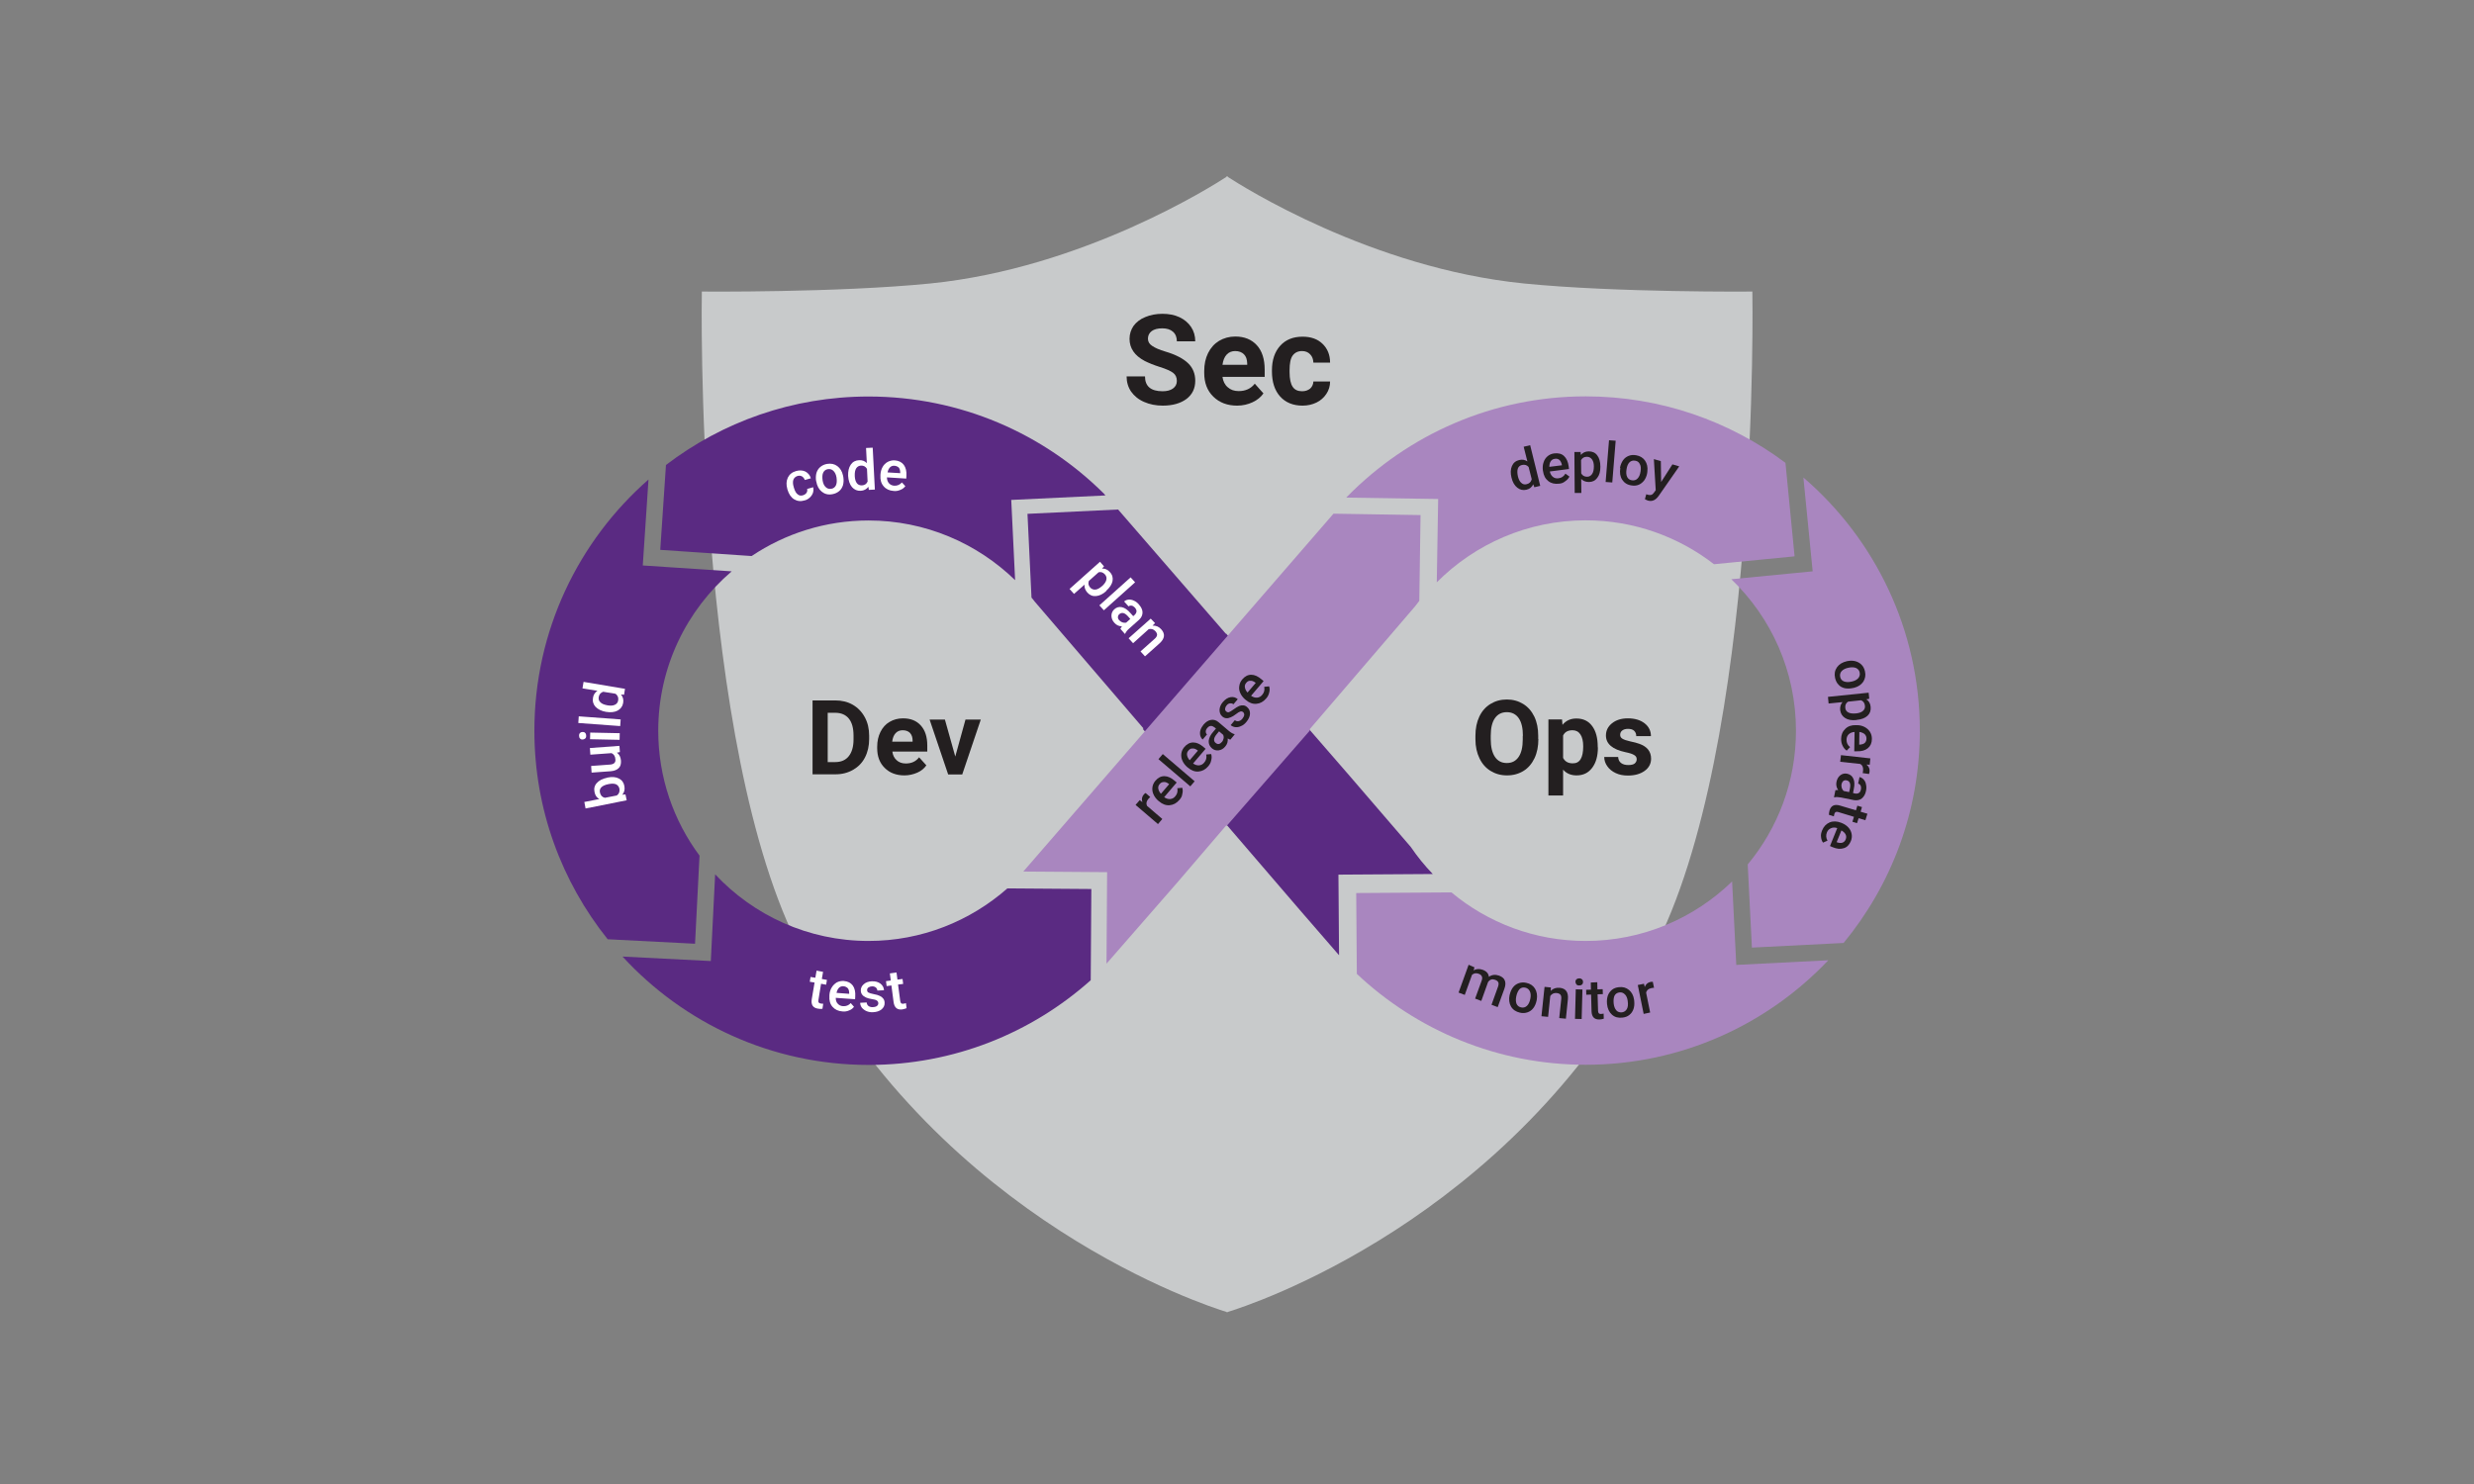 <?xml version="1.0" encoding="utf-8"?>
<!-- Generator: Adobe Illustrator 24.2.1, SVG Export Plug-In . SVG Version: 6.00 Build 0)  -->
<svg version="1.1" id="Layer_1" xmlns="http://www.w3.org/2000/svg" xmlns:xlink="http://www.w3.org/1999/xlink" x="0px" y="0px"
	 viewBox="0 0 1600 960" style="enable-background:new 0 0 1600 960;" xml:space="preserve">
<rect x="0" y="0" width="1600" height="960" fill="#808080" stroke="none"/>
<style type="text/css">
	.st0{fill:#C8CACB;}
	.st1{fill:#5A2A82;}
	.st2{fill:#A986BF;}
	.st3{fill:#231F20;}
	.st4{fill:#FFFFFF;}
</style>
<path class="st0" d="M1133.3,188.6c0,0-87.2,0.8-147.6-5.2c-99-9.9-182.8-63.2-191.7-69v-0.5c0,0-0.1,0.1-0.4,0.3
	c-0.3-0.2-0.4-0.3-0.4-0.3v0.5c-8.9,5.8-92.8,59.1-191.7,69c-60.4,6-147.6,5.2-147.6,5.2s-5.5,294.6,64.5,427.3
	c92.1,174.3,261.9,228.8,274.8,232.8v0.2c0,0,0.1,0,0.4-0.1c0.3,0.1,0.4,0.1,0.4,0.1v-0.2c12.9-3.9,182.7-58.4,274.8-232.8
	C1138.8,483.3,1133.3,188.6,1133.3,188.6z"/>
<g>
	<g>
		<path class="st1" d="M486.1,359.7c21.6-14.5,47.7-23,75.6-23c36.8,0,70.3,14.8,94.8,38.6l-2.5-51.9l60.9-2.9l-0.9-1.1
			c-39.1-38.9-92.9-62.9-152.3-62.9c-49.2,0-94.6,16.5-131,44.3l-3.7,54.9L486.1,359.7z"/>
		<path class="st1" d="M452.4,553.5c-16.8-22.6-26.7-50.6-26.7-80.8c0-41.2,18.4-78.2,47.5-103.1l-57.5-3.8l3.7-55.6
			c-45.2,39.6-73.8,97.8-73.8,162.5c0,51,17.8,97.9,47.4,134.9l56.5,2.9L452.4,553.5z"/>
		<path class="st2" d="M929.2,376.7c24.6-24.7,58.7-40.1,96.3-40.1c31.2,0,60,10.6,83,28.4l52.1-5.1l-5.9-60.5
			c-36.1-27-80.8-43-129.2-43c-60.3,0-114.8,24.8-154.1,64.7l-0.7,0.8l59.4,0.9L929.2,376.7z"/>
		<path class="st2" d="M1119.7,374.7c25.8,24.8,41.8,59.5,41.8,98c0,32.8-11.7,63-31.2,86.5l2.7,53.8l59.3-3
			c30.8-37.4,49.3-85.2,49.3-137.3c0-65.4-29.2-124.2-75.3-163.8l6,60.7L1119.7,374.7z"/>
		<path class="st1" d="M651.5,574.7c-24,21.1-55.4,34-89.8,34c-39.1,0-74.4-16.6-99.2-43.1l-2.8,56.1l-57.1-2.9
			c39.5,43,96.3,70.1,159.2,70.1c55.1,0,105.4-20.7,143.6-54.8l0.4-59L651.5,574.7z"/>
		<path class="st2" d="M1120.2,570.2c-24.5,23.8-57.9,38.5-94.7,38.5c-33,0-63.3-11.8-86.8-31.4l-61.6,0.4l0.4,52.3
			c38.7,36.4,90.8,58.8,148,58.8c61.7,0,117.5-26,156.9-67.6l-59.5,3L1120.2,570.2z"/>
		<path class="st1" d="M872.9,502l-80-92.2l-0.1,0.2l-69.7-80.4l-58.6,2.8l2.6,54.2l0.7,0.8c0.5,0.6,0.9,1.2,1.4,1.8l70.3,82
			l-0.4,0.4l53.5,61.7l0.2-0.3l47.6,55.4l25.3,29.2c0.1,0.1,0.2,0.2,0.3,0.3l-0.4-52.1l61-0.4c-5.2-5.4-10-11.3-14.2-17.5L872.9,502
			z"/>
		<path class="st2" d="M793,534l0.3,0.3l53.8-61.7l-0.4-0.5l68.5-79.9c0.9-1.2,1.8-2.4,2.7-3.5l0.8-55.5l-56.3-0.9L661.8,563.8
			l54.2,0.4l-0.4,59.2l45.7-52.4L793,534z"/>
	</g>
	<g>
		<path class="st3" d="M525.5,500.9v-47.8h14.7c4.2,0,8,0.9,11.3,2.8c3.3,1.9,5.9,4.6,7.8,8.1c1.9,3.5,2.8,7.5,2.8,11.9v2.2
			c0,4.4-0.9,8.4-2.7,11.9c-1.8,3.5-4.4,6.1-7.7,8c-3.3,1.9-7.1,2.9-11.3,2.9H525.5z M535.3,461.1V493h4.8c3.9,0,6.8-1.3,8.8-3.8
			c2-2.5,3.1-6.1,3.1-10.8v-2.5c0-4.9-1-8.5-3-11c-2-2.5-5-3.8-8.8-3.8H535.3z"/>
		<path class="st3" d="M584.9,501.6c-5.2,0-9.5-1.6-12.7-4.8c-3.3-3.2-4.9-7.5-4.9-12.8v-0.9c0-3.6,0.7-6.8,2.1-9.6
			c1.4-2.8,3.3-5,5.9-6.5c2.5-1.5,5.4-2.3,8.7-2.3c4.9,0,8.7,1.5,11.5,4.6c2.8,3.1,4.2,7.4,4.2,13v3.9h-22.6
			c0.3,2.3,1.2,4.2,2.8,5.6c1.5,1.4,3.5,2.1,5.9,2.1c3.7,0,6.5-1.3,8.6-4l4.7,5.2c-1.4,2-3.3,3.6-5.8,4.7
			C590.5,501,587.8,501.6,584.9,501.6z M583.8,472.4c-1.9,0-3.4,0.6-4.6,1.9c-1.2,1.3-1.9,3.1-2.2,5.5h13.2V479
			c0-2.1-0.6-3.7-1.7-4.9C587.4,473,585.8,472.4,583.8,472.4z"/>
		<path class="st3" d="M617.8,489.4l6.6-23.9h9.9l-12,35.5h-9.1l-12-35.5h9.9L617.8,489.4z"/>
	</g>
	<g>
		<path class="st3" d="M994.9,478.1c0,4.7-0.8,8.8-2.5,12.4c-1.7,3.5-4,6.3-7.1,8.2c-3.1,1.9-6.6,2.9-10.7,2.9c-4,0-7.5-1-10.6-2.9
			c-3.1-1.9-5.5-4.6-7.2-8.2c-1.7-3.5-2.6-7.6-2.6-12.2V476c0-4.7,0.8-8.8,2.5-12.4c1.7-3.6,4.1-6.3,7.2-8.2
			c3.1-1.9,6.6-2.9,10.6-2.9c4,0,7.5,1,10.6,2.9c3.1,1.9,5.5,4.7,7.2,8.2c1.7,3.6,2.5,7.7,2.5,12.4V478.1z M984.9,476
			c0-5-0.9-8.8-2.7-11.4c-1.8-2.6-4.4-3.9-7.7-3.9c-3.3,0-5.9,1.3-7.7,3.9c-1.8,2.6-2.7,6.3-2.7,11.3v2.3c0,4.9,0.9,8.7,2.7,11.4
			c1.8,2.7,4.4,4,7.7,4c3.3,0,5.8-1.3,7.6-3.9c1.8-2.6,2.7-6.4,2.7-11.3V476z"/>
		<path class="st3" d="M1033.4,483.5c0,5.5-1.2,9.9-3.7,13.2c-2.5,3.3-5.8,4.9-10.1,4.9c-3.6,0-6.5-1.2-8.7-3.7v16.7h-9.5v-49.2h8.8
			l0.3,3.5c2.3-2.8,5.3-4.1,9-4.1c4.4,0,7.8,1.6,10.2,4.9c2.4,3.2,3.6,7.7,3.6,13.4V483.5z M1023.9,482.8c0-3.3-0.6-5.9-1.8-7.7
			c-1.2-1.8-2.9-2.7-5.1-2.7c-3,0-5,1.1-6.1,3.4v14.5c1.2,2.3,3.2,3.5,6.2,3.5C1021.7,493.9,1023.9,490.2,1023.9,482.8z"/>
		<path class="st3" d="M1058.5,491.1c0-1.2-0.6-2.1-1.7-2.7c-1.1-0.7-3-1.3-5.5-1.8c-8.5-1.8-12.7-5.4-12.7-10.8
			c0-3.2,1.3-5.8,3.9-7.9c2.6-2.1,6-3.2,10.3-3.2c4.5,0,8.1,1.1,10.8,3.2c2.7,2.1,4.1,4.9,4.1,8.3h-9.5c0-1.4-0.4-2.5-1.3-3.4
			c-0.9-0.9-2.2-1.3-4.1-1.3c-1.6,0-2.8,0.4-3.7,1.1c-0.9,0.7-1.3,1.6-1.3,2.8c0,1.1,0.5,1.9,1.5,2.5c1,0.6,2.7,1.2,5,1.7
			c2.4,0.5,4.4,1,6,1.6c5,1.8,7.5,5,7.5,9.6c0,3.2-1.4,5.9-4.2,7.9c-2.8,2-6.4,3-10.8,3c-3,0-5.6-0.5-7.9-1.6
			c-2.3-1.1-4.1-2.5-5.4-4.4c-1.3-1.8-2-3.8-2-6h9c0.1,1.7,0.7,3,1.9,3.9c1.2,0.9,2.7,1.3,4.7,1.3c1.8,0,3.2-0.3,4.1-1
			C1058.1,493.1,1058.5,492.2,1058.5,491.1z"/>
	</g>
	<g>
		<path class="st4" d="M715.4,382.4c-2.2,2-4.4,3-6.6,3.2c-2.2,0.2-4.1-0.6-5.6-2.3c-1.4-1.6-2-3.3-1.8-5.1l-6.8,6l-2.9-3.2
			l19.7-17.6l2.6,3l-1.3,1.4c2-0.1,3.7,0.7,5.1,2.3c1.6,1.7,2.1,3.7,1.7,5.8c-0.4,2.1-1.8,4.2-4.1,6.3L715.4,382.4z M712.9,379
			c1.4-1.3,2.3-2.6,2.6-3.9c0.3-1.3,0-2.5-0.9-3.5c-1.2-1.3-2.5-1.8-4.1-1.4l-6.3,5.6c-0.6,1.6-0.3,3,0.9,4.3c0.9,1,2,1.4,3.4,1.3
			C709.7,381.3,711.2,380.5,712.9,379z"/>
		<path class="st4" d="M713.9,394.8l-2.9-3.2l20.2-18.1l2.9,3.2L713.9,394.8z"/>
		<path class="st4" d="M724.6,406.8c0.1-0.4,0.5-0.9,1-1.6c-2-0.1-3.6-0.8-4.9-2.3c-1.3-1.4-1.9-3-1.9-4.6c0-1.6,0.6-3,1.8-4.1
			c1.5-1.4,3.2-1.8,5-1.4c1.8,0.4,3.7,1.7,5.5,3.8l1.8,2l0.9-0.8c0.7-0.7,1.1-1.4,1.2-2.2c0.1-0.8-0.3-1.6-1-2.5
			c-0.7-0.7-1.4-1.2-2.1-1.3c-0.8-0.1-1.5,0-2,0.5l-2.9-3.2c0.8-0.7,1.7-1.1,2.9-1.2c1.1-0.1,2.3,0.1,3.5,0.7
			c1.2,0.5,2.3,1.4,3.2,2.5c1.5,1.7,2.3,3.4,2.3,5.1c0,1.7-0.7,3.3-2.2,4.7l-6.4,5.7c-1.3,1.1-2.1,2.2-2.6,3.3l-0.2,0.2L724.6,406.8
			z M723.8,401.2c0.6,0.6,1.2,1.1,2.1,1.4c0.8,0.3,1.6,0.3,2.4,0.2l2.7-2.4l-1.5-1.7c-1.1-1.2-2.1-1.9-3-2.1c-0.9-0.2-1.8,0-2.6,0.7
			c-0.6,0.5-0.9,1.2-0.9,1.9C722.9,399.8,723.2,400.5,723.8,401.2z"/>
		<path class="st4" d="M747,403.1l-1.6,1.6c2.2-0.1,4.1,0.7,5.6,2.4c2.7,3,2.3,6-1.1,9.1l-9.4,8.4l-2.9-3.2l9.2-8.2
			c0.9-0.8,1.4-1.6,1.5-2.4c0.1-0.8-0.3-1.6-1.1-2.5c-1.2-1.3-2.6-1.7-4.3-1.3l-10.1,9.1l-2.9-3.2l14.3-12.7L747,403.1z"/>
	</g>
	<g>
		<path class="st3" d="M977.5,308.9c-0.7-2.9-0.6-5.3,0.3-7.4c0.9-2.1,2.5-3.4,4.7-3.9c2-0.5,3.7-0.2,5.3,0.9l-2.4-9.5l4.2-1
			l6.5,26.3l-3.8,0.9l-0.7-1.9c-0.9,1.8-2.3,3-4.4,3.5c-2.2,0.5-4.1,0.1-5.9-1.3C979.5,314.1,978.2,311.9,977.5,308.9z M981.7,308.3
			c0.5,1.9,1.2,3.3,2.2,4.1c1,0.9,2.1,1.2,3.5,0.8c1.7-0.4,2.8-1.5,3.2-3.2l-2-7.9c-1.1-1.3-2.6-1.7-4.3-1.3
			c-1.3,0.3-2.3,1.1-2.7,2.4C981.2,304.4,981.2,306.1,981.7,308.3z"/>
		<path class="st3" d="M1008.2,312.9c-2.7,0.3-5-0.2-6.9-1.7c-1.9-1.5-3-3.6-3.4-6.5l-0.1-0.5c-0.2-1.9-0.1-3.6,0.5-5.2
			c0.5-1.6,1.4-2.9,2.6-3.9c1.2-1,2.6-1.6,4.3-1.8c2.6-0.3,4.7,0.2,6.3,1.7c1.6,1.5,2.6,3.7,3,6.7l0.2,1.7l-12.4,1.6
			c0.3,1.5,1,2.7,2,3.5c1,0.8,2.2,1.1,3.6,0.9c2-0.2,3.4-1.2,4.5-3l2.6,1.9c-0.6,1.2-1.5,2.2-2.7,3
			C1011.1,312.3,1009.8,312.8,1008.2,312.9z M1005.6,296.8c-1.2,0.1-2.1,0.7-2.7,1.6c-0.6,0.9-0.9,2.1-0.9,3.6l8.1-1l0-0.3
			c-0.3-1.4-0.8-2.4-1.5-3.1C1007.8,296.9,1006.8,296.6,1005.6,296.8z"/>
		<path class="st3" d="M1035,302c0,3-0.6,5.3-2,7.1c-1.3,1.8-3.1,2.7-5.4,2.7c-2.1,0-3.8-0.7-5-2l0.1,9.1l-4.3,0l-0.2-26.5l4,0
			l0.2,1.9c1.2-1.5,3-2.3,5.1-2.3c2.3,0,4.2,0.8,5.5,2.6c1.3,1.7,2,4.1,2,7.2L1035,302z M1030.8,301.7c0-1.9-0.4-3.4-1.2-4.5
			c-0.8-1.1-1.9-1.7-3.3-1.7c-1.8,0-3,0.7-3.8,2.2l0.1,8.5c0.8,1.5,2.1,2.2,3.8,2.2c1.4,0,2.4-0.6,3.2-1.7
			C1030.4,305.6,1030.8,303.9,1030.8,301.7z"/>
		<path class="st3" d="M1042.7,312.1l-4.3-0.3l2.2-27l4.3,0.3L1042.7,312.1z"/>
		<path class="st3" d="M1047.7,302.6c0.3-1.8,1-3.4,1.9-4.8c1-1.4,2.2-2.3,3.7-2.9c1.5-0.6,3-0.7,4.8-0.4c2.5,0.4,4.5,1.6,5.8,3.5
			c1.3,1.9,1.8,4.2,1.5,6.9l-0.1,1c-0.3,1.9-1,3.5-1.9,4.8c-1,1.3-2.2,2.3-3.6,2.9c-1.5,0.6-3.1,0.7-4.8,0.4
			c-2.7-0.4-4.6-1.7-5.9-3.7c-1.3-2-1.7-4.5-1.2-7.5L1047.7,302.6z M1051.9,303.7c-0.3,1.9-0.2,3.5,0.4,4.8c0.6,1.2,1.6,2,3.1,2.2
			c1.4,0.2,2.6-0.1,3.6-1.1c1-1,1.7-2.5,2-4.7c0.3-1.9,0.2-3.5-0.5-4.7c-0.6-1.3-1.6-2-3.1-2.2c-1.4-0.2-2.6,0.1-3.6,1.1
			C1052.9,300,1052.2,301.5,1051.9,303.7z"/>
		<path class="st3" d="M1074.3,311.8l7.3-11.4l4.4,1.3l-13.3,19.1c-2,2.8-4.3,3.8-7,3c-0.6-0.2-1.2-0.5-1.9-0.9l0.9-3.2l0.8,0.3
			c1,0.3,1.9,0.3,2.5,0.1c0.6-0.2,1.2-0.7,1.8-1.6l1-1.4l-1.2-20.1l4.5,1.3L1074.3,311.8z"/>
		<path class="st3" d="M1194.6,427.7c1.8-0.4,3.6-0.4,5.2,0c1.6,0.4,3,1.2,4.1,2.3c1.1,1.1,1.8,2.5,2.2,4.2c0.6,2.5,0.2,4.7-1,6.7
			c-1.3,1.9-3.2,3.3-5.9,4l-1,0.2c-1.8,0.4-3.6,0.4-5.2,0.1c-1.6-0.4-3-1.1-4-2.3c-1.1-1.1-1.8-2.6-2.2-4.3
			c-0.6-2.6-0.2-4.9,1.2-6.9c1.4-2,3.5-3.3,6.5-4L1194.6,427.7z M1195.2,432c-1.9,0.4-3.3,1.2-4.2,2.2c-0.9,1-1.2,2.3-0.9,3.7
			c0.3,1.4,1.1,2.4,2.4,2.9c1.3,0.5,3,0.6,5.1,0.1c1.9-0.4,3.3-1.2,4.2-2.2c0.9-1.1,1.2-2.3,0.9-3.7c-0.3-1.4-1.1-2.3-2.4-2.9
			C1199.1,431.6,1197.3,431.5,1195.2,432z"/>
		<path class="st3" d="M1200.5,465.8c-2.9,0.3-5.4-0.1-7.2-1.3c-1.9-1.2-2.9-2.9-3.2-5.1c-0.2-2.1,0.3-3.8,1.5-5.2l-9,0.9l-0.4-4.3
			l26.3-2.7l0.4,3.9l-1.9,0.4c1.7,1.1,2.6,2.7,2.8,4.9c0.2,2.3-0.4,4.2-2,5.7c-1.6,1.5-3.9,2.4-7,2.7L1200.5,465.8z M1200.4,461.5
			c1.9-0.2,3.4-0.7,4.4-1.6c1-0.9,1.5-2,1.3-3.4c-0.2-1.7-1-2.9-2.5-3.5l-8.4,0.9c-1.4,0.9-2,2.3-1.8,4c0.1,1.4,0.8,2.4,2,3
			C1196.5,461.5,1198.2,461.7,1200.4,461.5z"/>
		<path class="st3" d="M1190.7,478.1c0-2.7,0.9-4.9,2.7-6.6c1.7-1.7,4-2.5,6.9-2.4l0.5,0c1.9,0,3.6,0.4,5.1,1.2
			c1.5,0.8,2.6,1.8,3.5,3.2c0.8,1.3,1.2,2.8,1.2,4.5c0,2.6-0.9,4.6-2.6,6c-1.7,1.4-4,2.1-7.1,2l-1.7,0l0.2-12.5
			c-1.6,0.1-2.8,0.6-3.8,1.5c-0.9,0.9-1.4,2.1-1.4,3.5c0,2,0.7,3.6,2.3,4.8l-2.2,2.3c-1.1-0.8-2-1.8-2.6-3.1
			C1191,481.1,1190.7,479.7,1190.7,478.1z M1207.1,477.8c0-1.2-0.4-2.1-1.2-2.9c-0.8-0.7-2-1.2-3.4-1.4l-0.1,8.2l0.3,0
			c1.4-0.1,2.5-0.4,3.3-1.1C1206.7,479.9,1207.1,479,1207.1,477.8z"/>
		<path class="st3" d="M1204.6,500.1c0.2-0.6,0.3-1.1,0.3-1.7c0.2-2-0.4-3.4-1.8-4.2l-13-1.4l0.5-4.3l19,2.1l-0.4,4.1l-2.1-0.1
			c1.5,1.2,2.2,2.7,2,4.6c-0.1,0.6-0.2,1.1-0.4,1.5L1204.6,500.1z"/>
		<path class="st3" d="M1187,511.2c0.4-0.1,1-0.2,1.8-0.1c-1.1-1.6-1.5-3.4-1.1-5.3c0.4-1.9,1.2-3.3,2.5-4.3c1.3-1,2.8-1.3,4.3-1
			c2,0.4,3.4,1.5,4.1,3.2c0.8,1.7,0.9,3.9,0.3,6.7l-0.5,2.6l1.2,0.3c1,0.2,1.8,0.1,2.5-0.3c0.7-0.4,1.2-1.2,1.4-2.3
			c0.2-1,0.1-1.8-0.2-2.5c-0.4-0.7-0.9-1.1-1.6-1.3l0.9-4.2c1,0.2,1.9,0.7,2.7,1.6c0.8,0.9,1.3,1.9,1.5,3.2c0.3,1.3,0.3,2.6,0,4.1
			c-0.4,2.2-1.4,3.8-2.7,4.9c-1.4,1.1-3.1,1.4-5.1,1.1l-8.4-1.7c-1.7-0.3-3.1-0.4-4.2-0.1l-0.3-0.1L1187,511.2z M1191,507.2
			c-0.2,0.8-0.1,1.7,0.1,2.5c0.3,0.8,0.7,1.5,1.3,2l3.5,0.7l0.5-2.3c0.3-1.6,0.3-2.8-0.1-3.7c-0.4-0.9-1.1-1.4-2.1-1.6
			c-0.8-0.2-1.5,0-2.1,0.4C1191.6,505.7,1191.2,506.3,1191,507.2z"/>
		<path class="st3" d="M1206.4,530.6l-4.4-1.3l-1,3.2l-3-0.9l1-3.2l-10.2-3.1c-0.7-0.2-1.2-0.2-1.6,0c-0.4,0.2-0.7,0.6-0.9,1.3
			c-0.1,0.5-0.2,1-0.3,1.5l-3.2-1c0-1,0.2-2,0.4-2.8c1-3.2,3.2-4.2,6.7-3.2l10.4,3.1l0.9-3l3,0.9l-0.9,3l4.4,1.3L1206.4,530.6z"/>
		<path class="st3" d="M1178.4,537.2c1-2.5,2.6-4.2,4.9-5.2c2.2-0.9,4.7-0.8,7.3,0.2l0.5,0.2c1.8,0.7,3.2,1.7,4.3,2.9
			c1.1,1.2,1.8,2.6,2.1,4.2c0.3,1.5,0.1,3.1-0.5,4.6c-1,2.4-2.5,4-4.6,4.6c-2.1,0.7-4.5,0.5-7.3-0.7l-1.6-0.7l4.7-11.6
			c-1.5-0.5-2.9-0.5-4.1,0.1c-1.2,0.5-2.1,1.4-2.6,2.7c-0.7,1.8-0.6,3.6,0.4,5.3l-2.9,1.3c-0.8-1.1-1.2-2.4-1.3-3.8
			C1177.5,540.1,1177.8,538.7,1178.4,537.2z M1193.7,542.9c0.4-1.1,0.4-2.1-0.1-3.1c-0.5-1-1.4-1.8-2.7-2.6l-3.1,7.6l0.3,0.1
			c1.4,0.5,2.5,0.5,3.5,0.2C1192.6,544.7,1193.3,544,1193.7,542.9z"/>
	</g>
	<g>
		<path class="st3" d="M953.6,625.8l-0.6,1.9c1.8-1,3.8-1.1,6-0.3c2.4,0.9,3.7,2.4,3.9,4.5c2-1.4,4.1-1.6,6.5-0.8
			c2,0.7,3.3,1.8,3.8,3.2c0.6,1.4,0.5,3.2-0.3,5.4l-4.3,11.8l-4-1.5l4.2-11.7c0.4-1.1,0.5-2.1,0.2-2.8c-0.3-0.7-1-1.3-2.2-1.7
			c-0.9-0.3-1.8-0.4-2.5-0.1c-0.8,0.3-1.4,0.8-1.9,1.5l-4.4,12.3l-4-1.5l4.3-11.8c0.7-2.1,0-3.6-2.1-4.3c-1.6-0.6-3-0.3-4.2,0.7
			l-4.7,13l-4-1.5l6.5-18L953.6,625.8z"/>
		<path class="st3" d="M976.4,643.4c0.4-1.8,1.1-3.4,2.1-4.7c1-1.3,2.3-2.2,3.8-2.7c1.5-0.5,3.1-0.6,4.8-0.2
			c2.5,0.5,4.4,1.8,5.6,3.7c1.2,2,1.6,4.3,1.2,7l-0.2,1c-0.4,1.8-1.1,3.4-2.1,4.7c-1,1.3-2.3,2.2-3.8,2.7c-1.5,0.5-3.1,0.6-4.8,0.2
			c-2.6-0.6-4.6-1.9-5.8-4c-1.2-2.1-1.5-4.6-0.9-7.5L976.4,643.4z M980.6,644.6c-0.4,1.9-0.3,3.5,0.2,4.8c0.6,1.3,1.6,2,3,2.3
			c1.4,0.3,2.6,0,3.7-1c1-0.9,1.8-2.5,2.2-4.6c0.4-1.9,0.3-3.5-0.3-4.8c-0.6-1.3-1.6-2.1-3-2.4c-1.4-0.3-2.6,0-3.6,0.9
			C981.8,640.9,981,642.5,980.6,644.6z"/>
		<path class="st3" d="M1003,638.8l-0.1,2.2c1.6-1.6,3.5-2.2,5.8-2c4,0.4,5.7,2.9,5.3,7.4l-1.3,12.6l-4.3-0.4l1.3-12.3
			c0.1-1.2,0-2.1-0.5-2.8c-0.5-0.6-1.3-1-2.5-1.1c-1.7-0.2-3.1,0.5-4.1,1.9l-1.4,13.5l-4.3-0.4l2-19L1003,638.8z"/>
		<path class="st3" d="M1022.9,659.2l-4.3-0.1l0.5-19.1l4.3,0.1L1022.9,659.2z M1018.9,635.1c0-0.7,0.2-1.2,0.7-1.6
			c0.4-0.4,1-0.6,1.8-0.6c0.8,0,1.4,0.3,1.8,0.7c0.4,0.4,0.6,1,0.6,1.7c0,0.6-0.2,1.2-0.7,1.6c-0.4,0.4-1,0.6-1.8,0.6
			c-0.8,0-1.4-0.2-1.8-0.7C1019.1,636.3,1018.9,635.7,1018.9,635.1z"/>
		<path class="st3" d="M1033,635.4l0.1,4.6l3.4-0.1l0.1,3.2l-3.4,0.1l0.3,10.7c0,0.7,0.2,1.3,0.5,1.6c0.3,0.3,0.8,0.5,1.6,0.4
			c0.5,0,1-0.1,1.5-0.2l0.1,3.3c-1,0.3-1.9,0.5-2.8,0.5c-3.3,0.1-5-1.7-5.1-5.3l-0.3-10.8l-3.1,0.1l-0.1-3.2l3.1-0.1l-0.1-4.6
			L1033,635.4z"/>
		<path class="st3" d="M1039.3,649.3c-0.2-1.9,0-3.6,0.5-5.2c0.6-1.6,1.5-2.8,2.7-3.8c1.2-1,2.7-1.5,4.5-1.7
			c2.6-0.3,4.7,0.3,6.5,1.8c1.8,1.5,2.9,3.6,3.3,6.3l0.1,1c0.2,1.9,0,3.6-0.5,5.1c-0.6,1.6-1.4,2.8-2.7,3.8c-1.2,1-2.7,1.5-4.5,1.7
			c-2.7,0.3-4.9-0.3-6.7-1.9c-1.8-1.6-2.9-3.9-3.2-6.9L1039.3,649.3z M1043.6,649.1c0.2,2,0.8,3.4,1.7,4.5c0.9,1,2.1,1.4,3.6,1.3
			c1.4-0.2,2.5-0.9,3.2-2.1c0.7-1.2,0.9-2.9,0.6-5.1c-0.2-1.9-0.8-3.4-1.8-4.4c-1-1-2.1-1.5-3.6-1.3c-1.4,0.2-2.4,0.8-3.1,2
			C1043.6,645.2,1043.4,646.9,1043.6,649.1z"/>
		<path class="st3" d="M1069.7,639c-0.6,0-1.2,0.1-1.7,0.2c-1.9,0.4-3.1,1.4-3.4,3l2.6,12.8l-4.2,0.9l-3.8-18.7l4-0.8l0.5,2.1
			c0.7-1.8,1.9-2.9,3.7-3.3c0.6-0.1,1.1-0.1,1.5-0.1L1069.7,639z"/>
	</g>
	<g>
		<path class="st4" d="M532.3,628.7l-0.8,4.6l3.3,0.6l-0.5,3.1l-3.3-0.6l-1.7,10.5c-0.1,0.7-0.1,1.3,0.2,1.6
			c0.2,0.4,0.7,0.6,1.4,0.7c0.5,0.1,1,0.1,1.5,0.1l-0.5,3.3c-1,0.1-2,0.1-2.9-0.1c-3.3-0.5-4.6-2.6-4-6.2l1.8-10.7l-3.1-0.5l0.5-3.1
			l3.1,0.5l0.8-4.6L532.3,628.7z"/>
		<path class="st4" d="M544.8,654.3c-2.7-0.2-4.8-1.2-6.4-3c-1.6-1.8-2.2-4.2-2-7l0-0.5c0.1-1.9,0.6-3.6,1.5-5
			c0.8-1.4,2-2.5,3.3-3.3c1.4-0.7,2.9-1,4.5-0.9c2.6,0.2,4.5,1.2,5.8,2.9c1.3,1.8,1.8,4.2,1.6,7.2l-0.1,1.7l-12.5-0.9
			c0,1.6,0.4,2.9,1.3,3.8c0.9,1,2,1.5,3.4,1.6c2,0.1,3.6-0.5,5-2l2.1,2.4c-0.8,1.1-1.9,1.9-3.3,2.4
			C547.8,654.2,546.4,654.5,544.8,654.3z M545.5,638c-1.2-0.1-2.2,0.3-2.9,1c-0.8,0.8-1.3,1.9-1.6,3.3l8.2,0.6l0-0.3
			c0-1.4-0.3-2.6-0.9-3.3C547.5,638.5,546.6,638.1,545.5,638z"/>
		<path class="st4" d="M568,648.9c0-0.8-0.4-1.3-1-1.7c-0.6-0.4-1.7-0.7-3.2-0.9c-1.5-0.2-2.7-0.6-3.7-1c-2.2-1-3.3-2.4-3.4-4.4
			c-0.1-1.6,0.6-3.1,1.9-4.2c1.3-1.2,3.1-1.8,5.2-1.9c2.3-0.1,4.1,0.4,5.6,1.5c1.4,1.1,2.2,2.5,2.3,4.3l-4.3,0.2c0-0.8-0.4-1.5-1-2
			c-0.6-0.5-1.5-0.8-2.5-0.7c-0.9,0-1.7,0.3-2.3,0.7c-0.6,0.5-0.9,1.1-0.8,1.8c0,0.7,0.3,1.2,0.9,1.5c0.6,0.3,1.7,0.7,3.4,1
			c1.7,0.3,3,0.7,4,1.2c1,0.5,1.7,1.1,2.2,1.8c0.5,0.7,0.8,1.6,0.8,2.6c0.1,1.7-0.6,3.1-2,4.3c-1.4,1.1-3.2,1.7-5.5,1.8
			c-1.6,0.1-3-0.2-4.2-0.7c-1.2-0.5-2.2-1.3-3-2.2c-0.7-1-1.1-2-1.1-3.2l4.2-0.2c0.1,1,0.5,1.8,1.2,2.3c0.7,0.5,1.7,0.8,2.8,0.7
			c1.1,0,2-0.3,2.6-0.7C567.8,650.2,568.1,649.6,568,648.9z"/>
		<path class="st4" d="M579.8,629.1l0.6,4.6l3.3-0.4l0.4,3.2l-3.3,0.4l1.4,10.6c0.1,0.7,0.3,1.2,0.6,1.5c0.3,0.3,0.9,0.4,1.6,0.3
			c0.5-0.1,1-0.2,1.5-0.4l0.4,3.3c-0.9,0.4-1.9,0.6-2.8,0.8c-3.3,0.4-5.1-1.2-5.6-4.8l-1.4-10.7l-3.1,0.4l-0.4-3.2l3.1-0.4l-0.6-4.6
			L579.8,629.1z"/>
	</g>
	<g>
		<path class="st3" d="M743.9,515.6c-0.4,0.4-0.9,0.8-1.2,1.2c-1.3,1.5-1.6,3-0.9,4.5l9.9,8.5l-2.8,3.3l-14.5-12.4l2.7-3.1l1.7,1.3
			c-0.6-1.9-0.3-3.5,0.9-4.9c0.4-0.5,0.8-0.8,1.2-1L743.9,515.6z"/>
		<path class="st3" d="M762.7,517.5c-1.8,2.1-3.9,3.2-6.3,3.4c-2.4,0.2-4.7-0.7-6.8-2.5l-0.4-0.3c-1.4-1.2-2.5-2.6-3.2-4.2
			c-0.7-1.5-0.9-3.1-0.7-4.6c0.2-1.6,0.9-3,1.9-4.2c1.7-2,3.6-3,5.8-3c2.2,0,4.4,1,6.7,3l1.3,1.1l-8.1,9.5c1.3,0.9,2.6,1.3,3.9,1.2
			c1.3-0.1,2.4-0.7,3.3-1.8c1.3-1.5,1.7-3.2,1.3-5.2l3.2-0.3c0.4,1.3,0.4,2.7,0,4.1C764.5,515,763.8,516.3,762.7,517.5z M750,507.2
			c-0.8,0.9-1.1,1.9-0.9,3c0.2,1.1,0.7,2.2,1.7,3.3l5.3-6.2l-0.2-0.2c-1.2-0.9-2.2-1.3-3.2-1.2C751.6,505.9,750.7,506.3,750,507.2z"
			/>
		<path class="st3" d="M772.6,505.4l-2.8,3.3l-20.6-17.6l2.8-3.3L772.6,505.4z"/>
		<path class="st3" d="M781.4,495.7c-1.8,2.1-3.9,3.2-6.3,3.4c-2.4,0.2-4.7-0.7-6.8-2.5l-0.4-0.3c-1.4-1.2-2.5-2.6-3.2-4.2
			c-0.7-1.5-0.9-3.1-0.7-4.6c0.2-1.6,0.9-3,1.9-4.2c1.7-2,3.6-3,5.8-3c2.2,0,4.4,1,6.7,3l1.3,1.1l-8.1,9.5c1.3,0.9,2.6,1.3,3.9,1.2
			c1.3-0.1,2.4-0.7,3.3-1.8c1.3-1.5,1.7-3.2,1.3-5.2l3.2-0.3c0.4,1.3,0.4,2.7,0,4.1C783.1,493.2,782.4,494.5,781.4,495.7z
			 M768.6,485.5c-0.8,0.9-1.1,1.9-0.9,3c0.2,1.1,0.7,2.2,1.7,3.3l5.3-6.2l-0.2-0.2c-1.2-0.9-2.2-1.3-3.2-1.2
			C770.2,484.1,769.4,484.6,768.6,485.5z"/>
		<path class="st3" d="M795.7,478.5c-0.4-0.1-1-0.4-1.7-0.8c0.2,2-0.3,3.7-1.6,5.2c-1.2,1.5-2.7,2.3-4.3,2.5s-3-0.2-4.3-1.3
			c-1.5-1.3-2.2-2.9-2.1-4.8c0.2-1.9,1.1-3.9,3-6l1.7-2l-1-0.8c-0.8-0.6-1.5-0.9-2.3-0.9c-0.8,0-1.6,0.5-2.3,1.3
			c-0.6,0.7-1,1.5-1,2.3c0,0.8,0.2,1.4,0.8,1.9l-2.8,3.3c-0.8-0.7-1.3-1.6-1.6-2.7c-0.2-1.1-0.2-2.3,0.2-3.5c0.4-1.2,1.1-2.4,2-3.5
			c1.5-1.7,3-2.7,4.8-3c1.7-0.3,3.4,0.2,4.9,1.5l6.6,5.6c1.3,1.1,2.5,1.8,3.6,2.1l0.2,0.2L795.7,478.5z M790.2,480
			c0.6-0.6,0.9-1.4,1.1-2.2c0.2-0.8,0.1-1.6-0.2-2.4l-2.7-2.3l-1.5,1.8c-1,1.2-1.6,2.3-1.7,3.3c-0.1,1,0.2,1.8,1,2.4
			c0.6,0.5,1.3,0.8,2,0.7C789,481.1,789.6,480.7,790.2,480z"/>
		<path class="st3" d="M804,460.7c-0.6-0.5-1.2-0.6-1.9-0.4c-0.7,0.2-1.7,0.8-2.8,1.7c-1.2,0.9-2.3,1.6-3.3,2c-2.2,1-4,0.8-5.5-0.5
			c-1.3-1.1-1.8-2.5-1.8-4.3c0.1-1.8,0.8-3.5,2.2-5.1c1.5-1.7,3.1-2.8,4.9-3.1c1.8-0.3,3.3,0.1,4.7,1.3l-2.8,3.3
			c-0.6-0.5-1.3-0.7-2.2-0.6c-0.8,0.1-1.6,0.5-2.2,1.3c-0.6,0.7-0.9,1.4-1,2.2c-0.1,0.7,0.2,1.3,0.8,1.8c0.5,0.4,1.1,0.6,1.7,0.4
			c0.6-0.2,1.6-0.8,3-1.8c1.4-1,2.6-1.8,3.6-2.2c1-0.4,1.9-0.5,2.8-0.4c0.8,0.1,1.7,0.5,2.4,1.2c1.3,1.1,1.9,2.6,1.8,4.3
			c-0.1,1.8-0.9,3.5-2.4,5.3c-1,1.2-2.1,2.1-3.4,2.6c-1.2,0.6-2.4,0.8-3.6,0.7c-1.2-0.1-2.2-0.6-3.1-1.3l2.7-3.2
			c0.8,0.6,1.6,0.8,2.5,0.6s1.7-0.7,2.4-1.6c0.7-0.9,1.1-1.7,1.2-2.4C804.7,461.8,804.5,461.2,804,460.7z"/>
		<path class="st3" d="M818.8,451.9c-1.8,2.1-3.9,3.2-6.3,3.4c-2.4,0.2-4.7-0.7-6.8-2.5l-0.4-0.3c-1.4-1.2-2.5-2.6-3.2-4.2
			c-0.7-1.5-0.9-3.1-0.6-4.6c0.2-1.6,0.9-3,1.9-4.2c1.7-2,3.6-3,5.8-3c2.2,0,4.4,1,6.7,3l1.3,1.1l-8.1,9.5c1.3,0.9,2.6,1.3,3.9,1.2
			c1.3-0.1,2.4-0.7,3.3-1.8c1.3-1.5,1.7-3.2,1.3-5.2l3.2-0.3c0.4,1.3,0.4,2.7,0,4.1C820.5,449.4,819.9,450.7,818.8,451.9z
			 M806,441.7c-0.8,0.9-1.1,1.9-0.9,3c0.2,1.1,0.7,2.2,1.7,3.3l5.3-6.2l-0.2-0.2c-1.2-0.9-2.2-1.3-3.2-1.2
			C807.7,440.3,806.8,440.7,806,441.7z"/>
	</g>
	<g>
		<path class="st4" d="M392.9,503c2.9-0.6,5.4-0.4,7.3,0.6c2,1,3.2,2.6,3.6,4.9c0.4,2.2,0,4.1-1.4,5.6l2.1-0.2l0.8,3.8l-26.6,5.3
			l-0.8-4.2l9.7-1.9c-1.7-0.9-2.7-2.4-3.1-4.5c-0.5-2.3,0-4.3,1.5-5.9c1.4-1.6,3.7-2.8,6.7-3.4L392.9,503z M393.3,507.3
			c-2,0.4-3.5,1.1-4.4,2c-0.9,0.9-1.2,2.1-0.9,3.4c0.4,1.8,1.4,3,3.2,3.4l7.7-1.5c1.5-1.1,2-2.5,1.7-4.4c-0.3-1.3-1-2.2-2.1-2.8
			c-1.1-0.5-2.7-0.6-4.7-0.2L393.3,507.3z"/>
		<path class="st4" d="M399,486.9c1.6,1.2,2.4,2.9,2.6,5.2c0.1,2.1-0.3,3.7-1.5,4.8c-1.1,1.1-2.8,1.8-5.1,2l-12.4,0.9l-0.3-4.3
			l12.3-0.9c2.4-0.2,3.6-1.3,3.4-3.3c-0.1-2.1-1-3.4-2.5-4.1l-13.7,1l-0.3-4.3l19.1-1.4l0.3,4L399,486.9z"/>
		<path class="st4" d="M376.7,478.4c-0.7,0-1.2-0.2-1.6-0.7c-0.4-0.4-0.6-1-0.6-1.8c0-0.8,0.2-1.4,0.7-1.8c0.4-0.4,1-0.6,1.7-0.6
			c0.6,0,1.2,0.2,1.6,0.7c0.4,0.4,0.6,1,0.6,1.8c0,0.8-0.2,1.4-0.7,1.8C377.9,478.2,377.3,478.4,376.7,478.4z M400.8,474.3l-0.1,4.3
			l-19.1-0.4l0.1-4.3L400.8,474.3z"/>
		<path class="st4" d="M401.4,465.4l-0.3,4.3l-27.1-2l0.3-4.3L401.4,465.4z"/>
		<path class="st4" d="M391.9,460.5c-2.9-0.5-5.1-1.6-6.7-3.2c-1.5-1.6-2.1-3.6-1.7-5.9c0.3-2,1.3-3.5,2.9-4.5l-9.7-1.6l0.7-4.2
			l26.8,4.5l-0.6,3.8l-2-0.1c1.3,1.5,1.8,3.3,1.4,5.5c-0.4,2.2-1.6,3.8-3.6,4.9C397.5,460.7,395,461,391.9,460.5z M393,456.3
			c1.9,0.3,3.5,0.2,4.7-0.4c1.2-0.6,1.9-1.5,2.1-2.9c0.3-1.7-0.3-3.1-1.7-4.2l-8-1.3c-1.6,0.5-2.6,1.7-2.9,3.4
			c-0.2,1.4,0.1,2.5,1.1,3.4C389.2,455.3,390.8,455.9,393,456.3z"/>
		<path class="st4" d="M519.3,320.4c1-0.3,1.8-0.9,2.3-1.6c0.5-0.8,0.6-1.6,0.4-2.5l3.9-1.1c0.3,1.2,0.2,2.3-0.1,3.5
			c-0.4,1.2-1.1,2.2-2,3.1c-1,0.9-2.1,1.6-3.4,1.9c-2.6,0.8-4.8,0.5-6.8-0.7c-2-1.2-3.4-3.3-4.3-6.2l-0.1-0.4
			c-0.8-2.8-0.7-5.2,0.3-7.4c1-2.1,2.8-3.6,5.4-4.3c2.2-0.6,4.1-0.5,5.9,0.3c1.7,0.9,3,2.3,3.6,4.4l-3.9,1.1c-0.4-1-1-1.8-1.8-2.3
			c-0.9-0.5-1.8-0.6-2.9-0.3c-1.3,0.4-2.2,1.2-2.7,2.4c-0.4,1.2-0.4,2.8,0.2,4.7l0.2,0.7c0.6,2,1.4,3.4,2.4,4.1
			C516.8,320.6,518,320.8,519.3,320.4z"/>
		<path class="st4" d="M527.8,311.2c-0.3-1.8-0.2-3.6,0.2-5.2c0.5-1.6,1.3-2.9,2.5-3.9c1.2-1,2.6-1.7,4.4-2c2.5-0.4,4.7,0,6.6,1.4
			c1.9,1.4,3.1,3.4,3.7,6.1l0.2,1c0.3,1.9,0.2,3.6-0.2,5.2c-0.5,1.6-1.3,2.9-2.5,3.9c-1.2,1-2.7,1.7-4.4,2c-2.7,0.5-4.9-0.1-6.8-1.6
			c-1.9-1.5-3.1-3.7-3.6-6.7L527.8,311.2z M532,310.8c0.3,1.9,1,3.4,2,4.3c1,1,2.2,1.3,3.6,1.1c1.4-0.2,2.4-1,3-2.2
			c0.6-1.3,0.7-2.9,0.4-5.1c-0.3-1.9-1-3.3-2-4.3c-1-1-2.2-1.3-3.6-1.1c-1.4,0.2-2.4,1-3,2.2C531.8,306.9,531.7,308.6,532,310.8z"/>
		<path class="st4" d="M548.5,307.8c-0.1-2.9,0.4-5.3,1.7-7.2c1.3-1.9,3.1-2.8,5.4-2.9c2-0.1,3.7,0.5,5,1.9l-0.5-9.8l4.3-0.2
			l1.4,27.1l-3.9,0.2l-0.3-2c-1.2,1.6-2.9,2.5-5,2.6c-2.2,0.1-4.1-0.7-5.6-2.4C549.5,313.3,548.7,310.9,548.5,307.8z M552.8,308
			c0.1,1.9,0.5,3.4,1.3,4.5c0.8,1.1,1.9,1.5,3.3,1.5c1.8-0.1,3-0.9,3.7-2.5l-0.4-8.2c-0.9-1.5-2.2-2.2-3.9-2.1
			c-1.4,0.1-2.4,0.7-3.1,1.8C553,304.1,552.7,305.8,552.8,308z"/>
		<path class="st4" d="M577.9,317.6c-2.7-0.2-4.9-1.2-6.4-3c-1.6-1.8-2.3-4.2-2.1-7l0-0.5c0.1-1.9,0.6-3.6,1.4-5
			c0.8-1.5,1.9-2.5,3.3-3.3c1.4-0.7,2.9-1.1,4.5-1c2.6,0.2,4.5,1.1,5.9,2.9c1.3,1.8,1.9,4.1,1.7,7.2l-0.1,1.7l-12.5-0.8
			c0,1.6,0.5,2.9,1.3,3.8c0.9,1,2,1.5,3.4,1.6c2,0.1,3.6-0.6,5-2.1l2.2,2.4c-0.8,1.1-1.9,1.9-3.2,2.4
			C580.9,317.5,579.5,317.8,577.9,317.6z M578.5,301.3c-1.2-0.1-2.2,0.3-2.9,1c-0.8,0.8-1.3,1.9-1.6,3.3l8.2,0.5l0-0.3
			c0-1.4-0.3-2.5-0.9-3.3C580.5,301.8,579.6,301.4,578.5,301.3z"/>
	</g>
</g>
<g>
	<path class="st3" d="M761.1,246.4c0-2.2-0.8-4-2.4-5.2c-1.6-1.2-4.4-2.5-8.6-3.8c-4.1-1.3-7.4-2.7-9.8-3.9
		c-6.6-3.5-9.8-8.3-9.8-14.3c0-3.1,0.9-5.9,2.6-8.4c1.8-2.4,4.3-4.4,7.6-5.7c3.3-1.4,7-2.1,11.1-2.1c4.1,0,7.8,0.7,11,2.2
		c3.2,1.5,5.7,3.6,7.5,6.3c1.8,2.7,2.7,5.8,2.7,9.3h-11.9c0-2.6-0.8-4.7-2.5-6.2c-1.7-1.5-4-2.2-7-2.2c-2.9,0-5.2,0.6-6.8,1.8
		c-1.6,1.2-2.4,2.9-2.4,4.9c0,1.9,0.9,3.5,2.8,4.7c1.9,1.3,4.7,2.5,8.4,3.6c6.8,2,11.7,4.6,14.8,7.6c3.1,3,4.6,6.8,4.6,11.3
		c0,5-1.9,8.9-5.7,11.8c-3.8,2.8-8.9,4.3-15.3,4.3c-4.4,0-8.5-0.8-12.1-2.4c-3.7-1.6-6.4-3.9-8.4-6.7c-1.9-2.8-2.9-6.1-2.9-9.8h11.9
		c0,6.4,3.8,9.6,11.4,9.6c2.8,0,5-0.6,6.6-1.7C760.3,250.1,761.1,248.5,761.1,246.4z"/>
	<path class="st3" d="M800.1,262.4c-6.3,0-11.4-1.9-15.4-5.8c-4-3.9-5.9-9-5.9-15.4V240c0-4.3,0.8-8.2,2.5-11.6c1.7-3.4,4-6,7.1-7.9
		c3.1-1.8,6.5-2.8,10.5-2.8c5.9,0,10.5,1.9,13.9,5.6c3.4,3.7,5.1,9,5.1,15.8v4.7h-27.3c0.4,2.8,1.5,5.1,3.4,6.7
		c1.9,1.7,4.2,2.5,7.1,2.5c4.4,0,7.9-1.6,10.4-4.8l5.6,6.3c-1.7,2.4-4,4.3-7,5.7S803.7,262.4,800.1,262.4z M798.8,227.1
		c-2.3,0-4.1,0.8-5.5,2.3c-1.4,1.5-2.3,3.7-2.7,6.6h16v-0.9c-0.1-2.6-0.7-4.5-2.1-5.9S801.2,227.1,798.8,227.1z"/>
	<path class="st3" d="M842.1,253.1c2.1,0,3.8-0.6,5.2-1.7c1.3-1.2,2-2.7,2.1-4.6h10.8c0,2.9-0.8,5.6-2.4,8c-1.6,2.4-3.7,4.3-6.4,5.6
		c-2.7,1.3-5.7,2-9,2c-6.1,0-11-2-14.5-5.9c-3.5-3.9-5.3-9.3-5.3-16.2v-0.8c0-6.6,1.8-11.9,5.3-15.8c3.5-3.9,8.3-5.9,14.5-5.9
		c5.4,0,9.7,1.5,12.9,4.6c3.2,3.1,4.9,7.1,4.9,12.2h-10.8c-0.1-2.2-0.7-4-2.1-5.4c-1.3-1.4-3.1-2.1-5.2-2.1c-2.7,0-4.7,1-6.1,2.9
		c-1.4,1.9-2,5.1-2,9.5v1.2c0,4.4,0.7,7.6,2,9.5C837.3,252.2,839.4,253.1,842.1,253.1z"/>
</g>
</svg>
